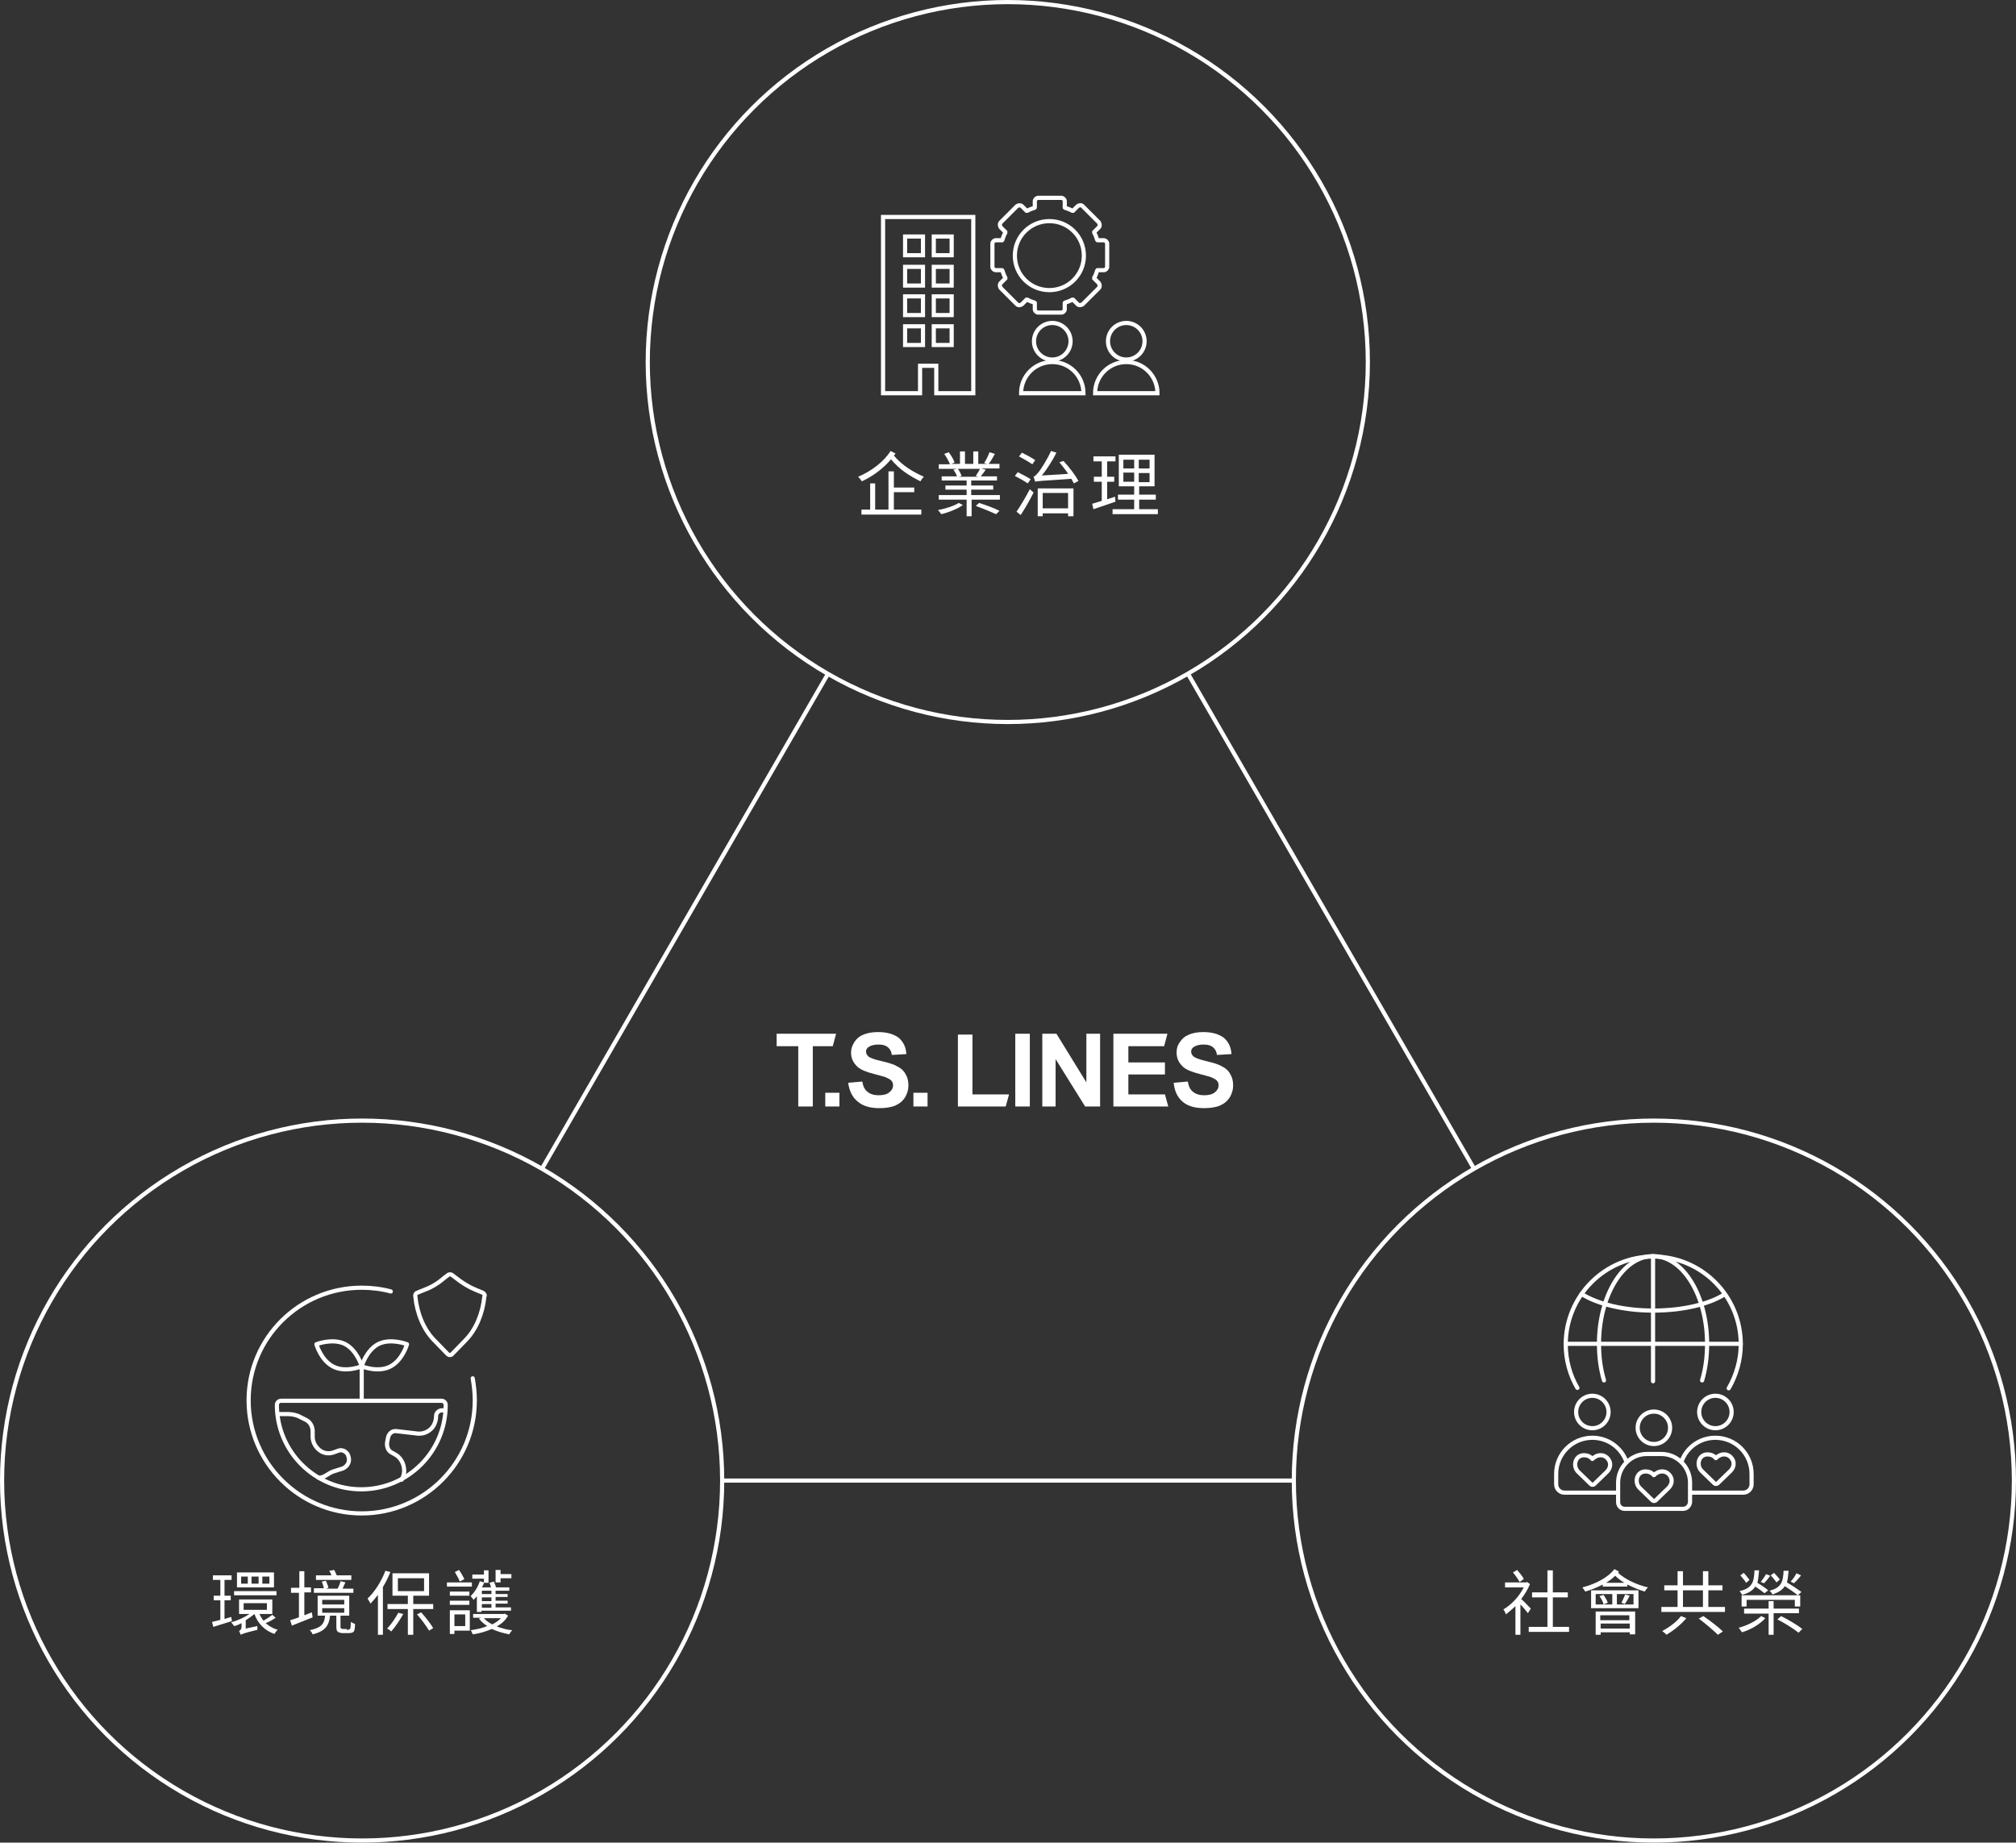<?xml version="1.0" encoding="utf-8"?>
<!-- Generator: Adobe Illustrator 27.9.2, SVG Export Plug-In . SVG Version: 6.00 Build 0)  -->
<svg version="1.1" id="圖層_1" xmlns="http://www.w3.org/2000/svg" xmlns:xlink="http://www.w3.org/1999/xlink" x="0px" y="0px"
	 width="484.9px" height="443.3px" viewBox="0 0 484.9 443.3" style="enable-background:new 0 0 484.9 443.3;" xml:space="preserve"
	>
<rect x="0" y="0" width="484.9" height="443.3" fill="#333333" stroke="none"/>
<style type="text/css">
	.st0{fill:none;stroke:#FFFFFF;stroke-miterlimit:10;}
	.st1{fill:#FFFFFF;}
	.st2{fill:none;stroke:#FFFFFF;stroke-linecap:round;stroke-linejoin:round;stroke-miterlimit:10;}
</style>
<g>
	<g>
		<circle class="st0" cx="242.4" cy="87.1" r="86.6"/>
		<g>
			<g>
				<path class="st1" d="M215.4,109.1c-0.1,0.2-0.3,0.4-0.4,0.5c2.1,2.5,4.6,3.9,7.2,5.1c-0.3,0.3-0.6,0.7-0.8,1.1
					c-2.6-1.3-4.9-2.7-7.1-5.3c-1.8,2.2-4.4,4.1-7,5.3c-0.2-0.3-0.5-0.7-0.9-1.1c3.1-1.3,6.2-3.6,7.8-6.2L215.4,109.1z M215.1,122.6
					h6.5v1.2h-14.4v-1.2h2.1v-6.3h1.2v6.3h3.2v-9.2h1.3v3.9h4.9v1.1h-4.9V122.6z"/>
				<path class="st1" d="M231.6,121.5c-1.2,0.9-3.5,1.8-5.2,2.2c-0.2-0.3-0.5-0.7-0.8-1c1.8-0.3,3.9-1,5-1.7L231.6,121.5z
					 M240.5,119.1v1.1h-6.8v4h-1.2v-4h-6.7v-1.1h6.7v-1.3h-5.1v-1h5.1v-1.2h-6v-1h3.7c-0.2-0.5-0.5-1.1-0.9-1.6l0.9-0.2h-4.4v-1.1
					h2.7c-0.3-0.7-0.8-1.7-1.4-2.5l1.1-0.4c0.6,0.8,1.2,1.8,1.4,2.5l-0.8,0.3h2.1v-3h1.2v3h2v-3h1.2v3h2.1l-0.7-0.2
					c0.5-0.7,1-1.8,1.3-2.6l1.3,0.4c-0.5,0.9-1,1.8-1.5,2.4h2.6v1.1H236l1.1,0.3c-0.4,0.6-0.8,1.1-1.2,1.6h3.9v1h-6.2v1.2h5.3v1
					h-5.3v1.3H240.5z M230.4,112.8c0.4,0.5,0.7,1.2,0.9,1.7l-0.7,0.2h4.7l-0.6-0.2c0.3-0.5,0.8-1.2,1-1.7H230.4z M235.5,121
					c1.6,0.5,3.8,1.3,4.9,1.9l-0.8,0.8c-1.1-0.5-3.3-1.4-4.9-2L235.5,121z"/>
				<path class="st1" d="M247.2,116.3c-0.7-0.5-2.1-1.3-3.1-1.8l0.7-0.9c1,0.5,2.4,1.2,3.1,1.7L247.2,116.3z M244.5,123.1
					c0.9-1.3,2.2-3.5,3.2-5.4l0.9,0.8c-0.9,1.8-2.1,3.9-3.1,5.4L244.5,123.1z M248.3,111.7c-0.7-0.5-2.1-1.3-3.2-1.9l0.7-0.9
					c1,0.5,2.5,1.3,3.2,1.8L248.3,111.7z M255.8,110.9c1.4,1.5,2.9,3.5,3.6,4.8l-1.1,0.6c-0.2-0.3-0.4-0.7-0.6-1.1
					c-7.3,0.5-8.1,0.5-8.7,0.7c-0.1-0.3-0.3-0.9-0.4-1.2c0.3-0.1,0.7-0.5,1.2-1.1c0.5-0.6,2-2.9,3-5.1l1.3,0.4c-1,2-2.3,4-3.5,5.5
					l6.3-0.4c-0.6-1-1.4-1.9-2.1-2.8L255.8,110.9z M249.6,117.5h8.6v6.7h-1.3v-0.7h-6.1v0.7h-1.2V117.5z M250.8,118.6v3.7h6.1v-3.7
					H250.8z"/>
				<path class="st1" d="M268.3,120.7c-1.8,0.6-3.8,1.3-5.3,1.8l-0.3-1.3c0.6-0.2,1.4-0.4,2.3-0.7v-4.6h-1.9v-1.2h1.9V111H263v-1.2
					h5.3v1.2h-2v3.7h1.7v1.2h-1.7v4.2l1.9-0.6L268.3,120.7z M278.5,122.5v1.2h-10.9v-1.2h5.2v-2.3h-3.9V119h3.9v-2h-3.7v-7.6h8.6
					v7.6H274v2h4v1.2h-4v2.3H278.5z M270.2,112.7h2.6v-2.1h-2.6V112.7z M270.2,115.9h2.6v-2.2h-2.6V115.9z M276.5,110.6h-2.6v2.1
					h2.6V110.6z M276.5,113.8h-2.6v2.2h2.6V113.8z"/>
			</g>
		</g>
	</g>
	<g>
		<circle class="st0" cx="397.8" cy="356.2" r="86.6"/>
		<g>
			<g>
				<path class="st1" d="M367.5,388.1c-0.4-0.5-1.1-1.4-1.8-2.1v7.3h-1.2v-6.9c-0.8,0.8-1.6,1.4-2.3,2c-0.1-0.4-0.4-1-0.6-1.2
					c1.9-1.1,3.8-3.1,4.9-5.3h-4.5v-1.2h5.1l0.2-0.1l0.7,0.5c-0.5,1.3-1.3,2.5-2.1,3.6c0.7,0.6,2,2,2.3,2.3L367.5,388.1z
					 M365.5,380.6c-0.3-0.6-1-1.6-1.6-2.3l1-0.6c0.6,0.7,1.4,1.6,1.6,2.2L365.5,380.6z M377.4,391.4v1.2h-9.7v-1.2h4.5v-7.1h-3.7
					v-1.2h3.7v-5.3h1.3v5.3h3.6v1.2h-3.6v7.1H377.4z"/>
				<path class="st1" d="M389.4,378.1c-0.1,0.1-0.2,0.2-0.2,0.3c1.6,1.5,4.5,2.9,7.2,3.5c-0.3,0.2-0.6,0.7-0.8,1
					c-1.4-0.4-2.8-1-4.2-1.7v0.5h-5.9v-0.5c-1.3,0.7-2.8,1.3-4.2,1.7c-0.1-0.2-0.5-0.7-0.7-1c3.1-0.8,6.1-2.3,7.7-4.4L389.4,378.1z
					 M382.7,382.6h11.4v4.3h-11.4V382.6z M383.7,387.7h9.6v5.5H392v-0.5h-7v0.6h-1.2V387.7z M383.8,386h4v-2.5h-4V386z M385.7,383.7
					c0.4,0.6,0.9,1.4,1,1.9l-1,0.4c-0.1-0.5-0.5-1.4-1-2L385.7,383.7z M384.9,388.6v1.2h7v-1.2H384.9z M392,391.8v-1.2h-7v1.2H392z
					 M390.7,380.8c-0.8-0.5-1.6-1.1-2.2-1.7c-0.6,0.6-1.4,1.2-2.2,1.7H390.7z M392.9,383.5h-4v2.5h4V383.5z M390,385.6
					c0.3-0.6,0.7-1.5,0.9-2l1.1,0.3c-0.4,0.7-0.8,1.5-1.2,2L390,385.6z"/>
				<path class="st1" d="M414.9,386.6v1.2h-15.3v-1.2h3.9v-4h-3.2v-1.2h3.2v-3.4h1.3v3.4h4.8v-3.4h1.3v3.4h3.4v1.2h-3.4v4H414.9z
					 M405.6,389.3c-1.2,1.5-3.1,3-4.8,4c-0.2-0.3-0.7-0.7-1-0.9c1.7-0.9,3.6-2.3,4.5-3.6L405.6,389.3z M404.8,386.6h4.8v-4h-4.8
					V386.6z M409.7,388.8c1.6,1.1,3.7,2.7,4.7,3.7l-1.2,0.8c-1-1-3-2.7-4.6-3.9L409.7,388.8z"/>
				<path class="st1" d="M424.6,389.3c-1.3,1.5-3.6,2.8-5.6,3.4c-0.2-0.3-0.6-0.8-0.8-1.1c2-0.5,4.2-1.6,5.4-2.8L424.6,389.3z
					 M424.4,383.3c-0.5-0.4-1.4-1.1-2.2-1.6c-0.6,0.9-1.6,1.6-3.2,2c-0.1-0.3-0.4-0.7-0.6-0.9c3-0.7,3.5-2.1,3.6-5h1.1
					c-0.1,1.2-0.2,2.2-0.4,3c0.9,0.5,2,1.3,2.6,1.8L424.4,383.3z M420,380.8c-0.3-0.5-0.9-1.2-1.4-1.8l0.8-0.6
					c0.5,0.5,1.1,1.3,1.4,1.7L420,380.8z M418.9,383.8H433v2.7h-1.3v-1.6h-11.6v1.6h-1.2V383.8z M426.6,388.2v5.1h-1.2v-5.1h-5.9
					V387h5.9v-1.8h1.2v1.8h6.1v1.1H426.6z M425.8,379.1c-0.5,0.7-1.1,1.4-1.5,1.8l-0.8-0.3c0.4-0.5,1-1.4,1.3-1.9L425.8,379.1z
					 M432.4,383.8c-0.7-0.6-2-1.5-3.1-2.2c-0.6,0.9-1.5,1.5-3,2c-0.1-0.3-0.4-0.7-0.7-0.9c2.8-0.7,3.3-2.1,3.4-4.8h1.2
					c-0.1,1.1-0.2,2.1-0.4,2.8c1.2,0.7,2.7,1.7,3.5,2.3L432.4,383.8z M427.3,380.7c-0.3-0.4-0.9-1.2-1.4-1.7l0.8-0.6
					c0.5,0.5,1.1,1.2,1.4,1.6L427.3,380.7z M428.4,388.8c1.8,0.9,4,2.2,5.1,3.1l-0.9,0.9c-1.1-0.9-3.3-2.3-5.1-3.2L428.4,388.8z
					 M433.2,379c-0.5,0.7-1.2,1.4-1.7,1.9l-0.8-0.4c0.5-0.5,1.1-1.4,1.4-2L433.2,379z"/>
			</g>
		</g>
	</g>
	<g>
		<circle class="st0" cx="87.1" cy="356.2" r="86.6"/>
		<g>
			<path class="st1" d="M55.8,390c-1.6,0.5-3.2,1-4.5,1.4l-0.3-1.2c0.6-0.1,1.2-0.3,2-0.5V385h-1.6v-1.1h1.6v-3.8h-1.8v-1.1h4.5v1.1
				H54v3.8h1.5v1.1H54v4.5l1.6-0.5L55.8,390z M66.3,389.2c-0.7,0.5-1.6,1-2.4,1.3c0.8,0.7,1.8,1.3,2.9,1.6c-0.3,0.2-0.6,0.7-0.8,1
				c-2.3-0.8-4-2.5-4.8-4.8c-0.6,0.5-1.3,1-2.1,1.5v2l2.8-0.6c0,0.3,0,0.7,0,0.9c-3.2,0.8-3.7,1-4,1.2c-0.1-0.3-0.3-0.7-0.4-0.9
				c0.2-0.1,0.6-0.4,0.6-1.1v-0.8c-0.6,0.3-1.2,0.6-1.8,0.7c-0.2-0.3-0.5-0.7-0.7-0.9c1.5-0.4,3.2-1.2,4.4-2h-2.5v-3.5h8v3.5h-3.1
				c0.3,0.6,0.6,1.2,1,1.6c0.7-0.4,1.6-1,2.1-1.4L66.3,389.2z M66.5,383.8H56.3v-1h10.2V383.8z M65.9,381.9H57v-3.6h8.9V381.9z
				 M59.6,379.3H58v1.7h1.6V379.3z M58.6,387.3h5.6v-1.6h-5.6V387.3z M62.2,379.3h-1.7v1.7h1.7V379.3z M64.8,379.3h-1.7v1.7h1.7
				V379.3z"/>
			<path class="st1" d="M75.2,389.1c-1.7,0.7-3.5,1.4-5,2l-0.4-1.3c0.6-0.2,1.3-0.4,2.1-0.7v-5.9h-1.9v-1.2H72V378h1.2v3.9h1.6v1.2
				h-1.6v5.5l1.8-0.7L75.2,389.1z M83.4,392.1c0.2,0,0.5,0,0.6-0.1c0.1,0,0.3-0.2,0.3-0.4c0-0.2,0.1-0.8,0.1-1.4
				c0.3,0.2,0.7,0.4,1,0.5c0,0.7-0.1,1.4-0.2,1.6c-0.1,0.3-0.3,0.4-0.6,0.5c-0.3,0.1-0.7,0.1-1,0.1h-1.1c-0.4,0-0.9-0.1-1.2-0.3
				c-0.3-0.2-0.4-0.5-0.4-1.4v-2.5h-1.5c-0.3,2.4-1.1,3.7-4.2,4.5c-0.1-0.3-0.4-0.8-0.7-1c2.8-0.6,3.5-1.5,3.7-3.5h-1.8v-4.8H84v4.8
				h-2.1v2.6c0,0.3,0,0.4,0.2,0.5c0.1,0.1,0.3,0.1,0.5,0.1H83.4z M84.9,383.2h-9.4v-1.1h2.4c-0.1-0.5-0.3-1.1-0.5-1.6l1-0.2
				c0.2,0.5,0.5,1.2,0.6,1.7l-0.6,0.2h2.8c0.3-0.5,0.6-1.3,0.7-1.8l1.2,0.3c-0.3,0.5-0.5,1.1-0.7,1.5h2.6V383.2z M84.5,380.1H76V379
				h3.7c-0.1-0.4-0.3-0.8-0.5-1.1l1.2-0.2c0.2,0.4,0.4,0.9,0.6,1.3h3.5V380.1z M77.5,386h5.3v-1.1h-5.3V386z M77.5,388h5.3v-1.1
				h-5.3V388z"/>
			<path class="st1" d="M93.9,378.2c-0.5,1.2-1.1,2.5-1.8,3.6v11.5h-1.2v-9.6c-0.6,0.8-1.2,1.5-1.8,2.1c-0.1-0.3-0.5-0.9-0.7-1.2
				c1.7-1.6,3.3-4.1,4.3-6.7L93.9,378.2z M97,388.3c-0.8,1.4-1.9,3.1-2.9,4.2c-0.2-0.2-0.7-0.6-1-0.7c1-1,2-2.5,2.7-3.8L97,388.3z
				 M99.4,387.1v6.2h-1.3v-6.2h-4.9v-1.2h4.9v-2h-3.7v-5.4h8.8v5.4h-3.8v2h4.8v1.2H99.4z M95.7,382.8h6.3v-3.1h-6.3V382.8z
				 M101.3,387.9c1.1,1.2,2.3,2.8,2.9,3.8l-1,0.6c-0.6-1-1.8-2.7-2.9-3.9L101.3,387.9z"/>
			<path class="st1" d="M113.5,381.7h-6v-1h6V381.7z M113,392.3h-3.7v0.8h-1.1v-5.7h4.8V392.3z M112.9,383.9h-4.7v-1h4.7V383.9z
				 M108.2,385.1h4.7v1h-4.7V385.1z M109.3,388.4v2.8h2.6v-2.8H109.3z M110.6,380.5c-0.2-0.6-0.8-1.6-1.2-2.3l1-0.5
				c0.5,0.7,1,1.6,1.3,2.2L110.6,380.5z M114.8,383.9c-0.3,0.4-0.6,0.7-0.9,1c-0.1-0.2-0.5-0.7-0.7-0.9c0.9-0.9,1.8-2.2,2.2-3.6
				l1,0.3v-0.9h-2.8v-1h2.8v-1h1.1v3h-1.1c-0.1,0.4-0.3,0.8-0.5,1.1h2.2c-0.1-0.4-0.2-0.8-0.4-1.1l1.1-0.3c0.2,0.4,0.4,1,0.5,1.4
				h3.2v0.8h-3.3v0.8h2.9v0.7h-2.9v0.9h2.9v0.7h-2.9v0.9h3.7v0.8h-7.1v0.3h-1.1V383.9z M122.2,388.7c-0.6,1.1-1.5,1.9-2.7,2.6
				c1.1,0.4,2.4,0.8,3.7,0.9c-0.3,0.3-0.6,0.7-0.7,1c-1.5-0.3-2.9-0.7-4.2-1.3c-1.4,0.6-3,1.1-4.6,1.3c-0.1-0.3-0.3-0.8-0.5-1
				c1.4-0.2,2.8-0.5,4-1c-0.8-0.5-1.5-1.1-2-1.8l0.5-0.2h-1.9v-0.9h7.4l0.2-0.1L122.2,388.7z M118.2,382.7h-2.3v0.8h2.3V382.7z
				 M118.2,384.3h-2.3v0.9h2.3V384.3z M118.2,385.9h-2.3v0.9h2.3V385.9z M116.4,389.3c0.5,0.6,1.2,1.1,2,1.5
				c0.8-0.4,1.5-0.9,2.1-1.5H116.4z M120.4,380.7h-1.2v-3h1.2v1h2.6v1h-2.6V380.7z"/>
		</g>
	</g>
	<g>
		<g>
			<path class="st1" d="M192,266.2v-14.5h-5.2v-3h14.3l-0.8,3h-4.8v14.5H192z"/>
			<path class="st1" d="M198.5,266.2v-3.3h3.4v3.3H198.5z"/>
			<path class="st1" d="M204,260.5l3.4-0.3c0.2,1.2,0.6,2,1.3,2.5c0.6,0.5,1.5,0.8,2.6,0.8c1.1,0,2-0.2,2.6-0.7
				c0.6-0.5,0.9-1,0.9-1.7c0-0.4-0.1-0.8-0.4-1.1c-0.2-0.3-0.7-0.5-1.3-0.8c-0.4-0.2-1.4-0.4-2.8-0.8c-1.9-0.5-3.2-1-4-1.7
				c-1.1-1-1.6-2.1-1.6-3.5c0-0.9,0.3-1.7,0.8-2.5c0.5-0.8,1.2-1.4,2.2-1.8c1-0.4,2.1-0.6,3.5-0.6c2.2,0,3.8,0.5,5,1.4
				c1.1,1,1.7,2.2,1.8,3.9l-3.5,0.2c-0.1-0.9-0.5-1.5-1-1.9c-0.5-0.4-1.2-0.6-2.2-0.6c-1,0-1.8,0.2-2.4,0.6
				c-0.4,0.3-0.6,0.6-0.6,1.1c0,0.4,0.2,0.8,0.5,1.1c0.4,0.4,1.5,0.8,3.3,1.2c1.7,0.4,3,0.8,3.8,1.3c0.8,0.4,1.5,1,1.9,1.8
				c0.5,0.8,0.7,1.7,0.7,2.8c0,1-0.3,1.9-0.8,2.8c-0.6,0.9-1.3,1.5-2.4,2c-1,0.4-2.3,0.6-3.8,0.6c-2.2,0-3.9-0.5-5.1-1.5
				C205,264,204.3,262.5,204,260.5z"/>
			<path class="st1" d="M219.7,266.2v-3.3h3.4v3.3H219.7z"/>
			<path class="st1" d="M230.4,266.2v-17.3h3.5v14.4h8.8l-0.8,2.9H230.4z"/>
			<path class="st1" d="M244.2,266.2v-17.5h3.5v17.5H244.2z"/>
			<path class="st1" d="M250.7,266.2v-17.5h3.4l7.2,11.7v-11.7h3.3v17.5H261l-7.1-11.4v11.4H250.7z"/>
			<path class="st1" d="M267.8,266.2v-17.5h13l-0.8,3h-8.6v3.9h8.8v2.9h-8.8v4.8h8.8l0.8,2.9H267.8z"/>
			<path class="st1" d="M282.3,260.5l3.4-0.3c0.2,1.2,0.6,2,1.3,2.5c0.6,0.5,1.5,0.8,2.6,0.8c1.1,0,2-0.2,2.6-0.7
				c0.6-0.5,0.9-1,0.9-1.7c0-0.4-0.1-0.8-0.4-1.1c-0.2-0.3-0.7-0.5-1.3-0.8c-0.4-0.2-1.4-0.4-2.8-0.8c-1.9-0.5-3.2-1-4-1.7
				c-1.1-1-1.6-2.1-1.6-3.5c0-0.9,0.2-1.7,0.8-2.5c0.5-0.8,1.2-1.4,2.2-1.8c0.9-0.4,2.1-0.6,3.4-0.6c2.2,0,3.8,0.5,5,1.4
				c1.1,1,1.7,2.2,1.8,3.9l-3.5,0.2c-0.1-0.9-0.5-1.5-1-1.9c-0.5-0.4-1.2-0.6-2.2-0.6c-1,0-1.8,0.2-2.4,0.6
				c-0.4,0.3-0.6,0.6-0.6,1.1c0,0.4,0.2,0.8,0.5,1.1c0.4,0.4,1.5,0.8,3.2,1.2c1.7,0.4,3,0.8,3.8,1.3c0.8,0.4,1.5,1,1.9,1.8
				c0.5,0.8,0.7,1.7,0.7,2.8c0,1-0.3,1.9-0.8,2.8c-0.6,0.9-1.3,1.5-2.4,2c-1,0.4-2.3,0.6-3.8,0.6c-2.2,0-3.9-0.5-5.1-1.5
				C283.2,264,282.5,262.5,282.3,260.5z"/>
		</g>
	</g>
	<line class="st0" x1="199.1" y1="162.2" x2="130.4" y2="281.1"/>
	<line class="st0" x1="354.5" y1="281.1" x2="285.8" y2="162.2"/>
	<line class="st0" x1="173.7" y1="356.2" x2="311.2" y2="356.2"/>
	<g>
		<path class="st0" d="M265.5,57.8h-1.5c-0.1,0-0.1-0.1-0.1-0.1c-0.2-0.6-0.4-1.2-0.7-1.7c0,0,0-0.1,0-0.2l1.1-1.1
			c0.2-0.2,0.2-0.4,0.2-0.6c0-0.2-0.1-0.4-0.2-0.6l-3.9-3.9c-0.3-0.3-0.8-0.3-1.2,0l-1.1,1.1c0,0-0.1,0-0.2,0
			c-0.5-0.3-1.1-0.5-1.7-0.7c0,0-0.1-0.1-0.1-0.1v-1.5c0-0.4-0.4-0.8-0.8-0.8h-5.6c-0.4,0-0.8,0.4-0.8,0.8v1.5
			c0,0.1-0.1,0.1-0.1,0.1c-0.6,0.2-1.2,0.4-1.7,0.7c0,0-0.1,0-0.2,0l-1.1-1.1c-0.2-0.2-0.4-0.2-0.6-0.2c-0.2,0-0.4,0.1-0.6,0.2
			l-3.9,3.9c-0.2,0.2-0.2,0.4-0.2,0.6c0,0.2,0.1,0.4,0.2,0.6l1.1,1.1c0,0,0,0.1,0,0.2c-0.3,0.5-0.5,1.1-0.7,1.7c0,0-0.1,0.1-0.1,0.1
			h-1.5c-0.4,0-0.8,0.4-0.8,0.8v5.6c0,0.4,0.4,0.8,0.8,0.8h1.5c0.1,0,0.1,0.1,0.1,0.1c0.2,0.6,0.4,1.2,0.7,1.7c0,0,0,0.1,0,0.2
			l-1.1,1.1c-0.2,0.2-0.2,0.4-0.2,0.6c0,0.2,0.1,0.4,0.2,0.6l3.9,3.9c0.3,0.3,0.8,0.3,1.2,0l1.1-1.1c0,0,0.1,0,0.2,0
			c0.5,0.3,1.1,0.5,1.7,0.7c0,0,0.1,0.1,0.1,0.1v1.5c0,0.4,0.4,0.8,0.8,0.8h5.6c0.4,0,0.8-0.4,0.8-0.8v-1.5c0-0.1,0.1-0.1,0.1-0.1
			c0.6-0.2,1.2-0.4,1.7-0.7c0,0,0.1,0,0.2,0l1.1,1.1c0.2,0.2,0.4,0.2,0.6,0.2c0.2,0,0.4-0.1,0.6-0.2l3.9-3.9
			c0.2-0.2,0.2-0.4,0.2-0.6c0-0.2-0.1-0.4-0.2-0.6l-1.1-1.1c0,0,0-0.1,0-0.2c0.3-0.5,0.5-1.1,0.7-1.7c0,0,0.1-0.1,0.1-0.1h1.5
			c0.4,0,0.8-0.4,0.8-0.8v-5.6C266.3,58.2,265.9,57.8,265.5,57.8z M252.4,69.8c-4.6,0-8.3-3.7-8.3-8.3s3.7-8.3,8.3-8.3
			c4.6,0,8.3,3.7,8.3,8.3S257,69.8,252.4,69.8z"/>
		<g>
			<circle class="st0" cx="253.1" cy="82.1" r="4.4"/>
			<path class="st0" d="M245.6,94.6c0-4.2,3.4-7.5,7.5-7.5c4.2,0,7.5,3.4,7.5,7.5H245.6z"/>
		</g>
		<g>
			<circle class="st0" cx="270.9" cy="82.1" r="4.4"/>
			<path class="st0" d="M263.4,94.6c0-4.2,3.4-7.5,7.5-7.5c4.2,0,7.5,3.4,7.5,7.5H263.4z"/>
		</g>
		<path class="st0" d="M234.1,52.2h-21.7v42.4c0,0,0,0,0,0h8.9v-6.6h3.9v6.6h8.9V52.2z M222,83h-4.3v-4.5h4.3V83z M222,75.8h-4.3
			v-4.5h4.3V75.8z M222,68.7h-4.3v-4.5h4.3V68.7z M228.9,83h-4.3v-4.5h4.3V83z M228.9,75.8h-4.3v-4.5h4.3V75.8z M228.9,68.7h-4.3
			v-4.5h4.3V68.7z M222,61.4h-4.3v-4.5h4.3V61.4z M228.9,61.4h-4.3v-4.5h4.3V61.4z"/>
	</g>
	<g>
		<g>
			<g>
				<circle class="st2" cx="397.8" cy="343.5" r="3.9"/>
				<path class="st2" d="M404.8,363h-14c-0.9,0-1.6-0.7-1.6-1.6v-4.7c0-3.8,3.1-6.9,6.9-6.9h3.5c3.8,0,6.9,3.1,6.9,6.9v4.7
					C406.4,362.3,405.7,363,404.8,363z"/>
			</g>
			<g>
				<circle class="st2" cx="412.6" cy="339.7" r="3.9"/>
				<path class="st2" d="M404.5,351.5c1.2-3.3,4.4-5.6,8.1-5.6l0,0c4.8,0,8.7,3.9,8.7,8.7v2.5c0,1.1-0.9,2-2,2h-12.7"/>
			</g>
			<g>
				<circle class="st2" cx="383" cy="339.7" r="3.9"/>
				<path class="st2" d="M391.2,351.7c-1.2-3.4-4.4-5.8-8.2-5.8h0c-4.8,0-8.7,3.9-8.7,8.7v2.5c0,1.1,0.9,2,2,2h12.7"/>
			</g>
			<path class="st2" d="M397.8,361.1c-0.1,0-0.2,0-0.3-0.1l-3.1-3c-0.7-0.7-0.9-1.7-0.6-2.6c0.3-0.9,1.1-1.4,2-1.4
				c0.8,0,1.5,0.3,2,0.9c0.5-0.5,1.2-0.9,2-0.9c1,0,1.7,0.6,2.1,1.4c0.4,0.9,0.1,1.9-0.6,2.6l-3.1,3
				C398,361.1,397.9,361.1,397.8,361.1L397.8,361.1z"/>
			<path class="st2" d="M412.7,357c-0.1,0-0.2,0-0.3-0.1l-3.1-3c-0.7-0.7-0.9-1.7-0.6-2.6c0.3-0.9,1.1-1.4,2-1.4
				c0.8,0,1.5,0.3,2,0.9c0.5-0.5,1.2-0.9,2-0.9c1,0,1.7,0.6,2.1,1.4c0.4,0.9,0.1,1.9-0.6,2.6l-3.1,3C413,356.9,412.9,357,412.7,357
				L412.7,357z"/>
			<path class="st2" d="M383,357.2c-0.1,0-0.2,0-0.3-0.1l-3.1-3c-0.7-0.7-0.9-1.7-0.6-2.6c0.3-0.9,1.1-1.4,2-1.4
				c0.8,0,1.5,0.3,2,0.9c0.5-0.5,1.2-0.9,2-0.9c1,0,1.7,0.6,2.1,1.4c0.4,0.9,0.1,1.9-0.6,2.6l-3.1,3
				C383.3,357.2,383.1,357.2,383,357.2L383,357.2z"/>
		</g>
		<g>
			<path class="st2" d="M379.4,333.9c-1.8-3.1-2.8-6.7-2.8-10.5c0-11.6,9.4-21.1,21.1-21.1"/>
			<path class="st2" d="M385.8,332.1c-0.8-2.7-1.2-5.6-1.2-8.8c0-11.6,5.8-21.1,13-21.1"/>
			<line class="st2" x1="376.6" y1="323.3" x2="397.8" y2="323.3"/>
			<line class="st2" x1="397.6" y1="302.3" x2="397.6" y2="332.3"/>
			<path class="st2" d="M415.8,334c1.8-3.1,2.9-6.8,2.9-10.6c0-11.6-9.4-21.1-21.1-21.1"/>
			<path class="st2" d="M409.4,332.1c0.8-2.7,1.2-5.6,1.2-8.8c0-11.6-5.8-21.1-13-21.1"/>
			<g>
				<path class="st2" d="M414.8,311.4c-3.8,2.4-10.1,3.9-17.1,3.9"/>
				<path class="st2" d="M380.4,311.3c3.8,2.4,10.1,4,17.2,4"/>
			</g>
			<line class="st2" x1="418.7" y1="323.3" x2="397.5" y2="323.3"/>
		</g>
	</g>
	<g>
		<g>
			<path class="st2" d="M66.8,340.2h2.4c1,0,2.1,0.2,3,0.7l1.4,0.7c1,0.5,1.6,1.6,1.6,2.7l0,1.3c0,1.4,0.7,2.6,1.8,3.4
				c1,0.7,2.2,0.8,3.3,0.4l1.1-0.4c0.5-0.2,0.9-0.1,1.4,0.1c0.5,0.3,0.9,0.7,1,1.3c0.3,0.8,0.1,1.7-0.5,2.3
				c-0.3,0.3-0.6,0.5-0.9,0.6l-2.2,0.7c-1.3,0.4-2.2,1.6-3.6,1.5"/>
			<path class="st2" d="M96.6,356c0.4-0.7,0.7-1.6,0.6-2.5c-0.1-1.5-0.9-2.9-2.2-3.6l-0.9-0.5c-0.7-0.4-1.1-1.3-1-2.3l0.2-1.1
				c0.2-1.1,1-1.8,2-1.7l5.2,0.6c1.3,0.1,2.6-0.4,3.5-1.5l0,0c0.6-0.8,0.9-1.8,0.9-2.8c0,0,0,0,0,0c0-0.7,0.7-1.3,1.4-1.3h0.8"/>
			<path class="st2" d="M67.6,337c-0.5,0-1,0.4-1,1c0,11.2,9.1,20.3,20.3,20.3s20.3-9.1,20.3-20.3c0-0.5-0.4-1-1-1H67.6z"/>
		</g>
		<path class="st2" d="M116.1,311l-1.7-0.7c-1.7-0.7-3.3-1.7-4.8-2.9l-0.8-0.6c-0.3-0.3-0.8-0.3-1.1,0l-0.8,0.6
			c-1.5,1.3-3.1,2.3-4.8,2.9l-1.7,0.7c-0.4,0.1-0.6,0.5-0.5,0.9c0.4,4.1,2,7.9,4.4,10.4l3.3,3.4c0.2,0.2,0.4,0.3,0.6,0.3
			s0.5-0.1,0.6-0.3l3.3-3.4c2.4-2.5,4-6.3,4.4-10.4C116.7,311.6,116.5,311.2,116.1,311L116.1,311z"/>
		<path class="st2" d="M113.7,331.6c0.3,1.7,0.5,3.5,0.5,5.3c0,15-12.2,27.2-27.2,27.2s-27.2-12.2-27.2-27.2S72,309.8,87,309.8
			c2.4,0,4.8,0.3,7,0.9"/>
		<g>
			<path class="st2" d="M82.9,323.3c3,1.5,4.1,5.4,4.1,5.4s-3.8,1.6-6.8,0.1c-3-1.5-4.1-5.4-4.1-5.4S79.9,321.9,82.9,323.3z"/>
			<line class="st2" x1="87" y1="328.7" x2="87" y2="337"/>
			<path class="st2" d="M91.1,323.3c-3,1.5-4.1,5.4-4.1,5.4s3.8,1.6,6.8,0.1c3-1.5,4.1-5.4,4.1-5.4S94.1,321.9,91.1,323.3z"/>
		</g>
	</g>
</g>
</svg>
